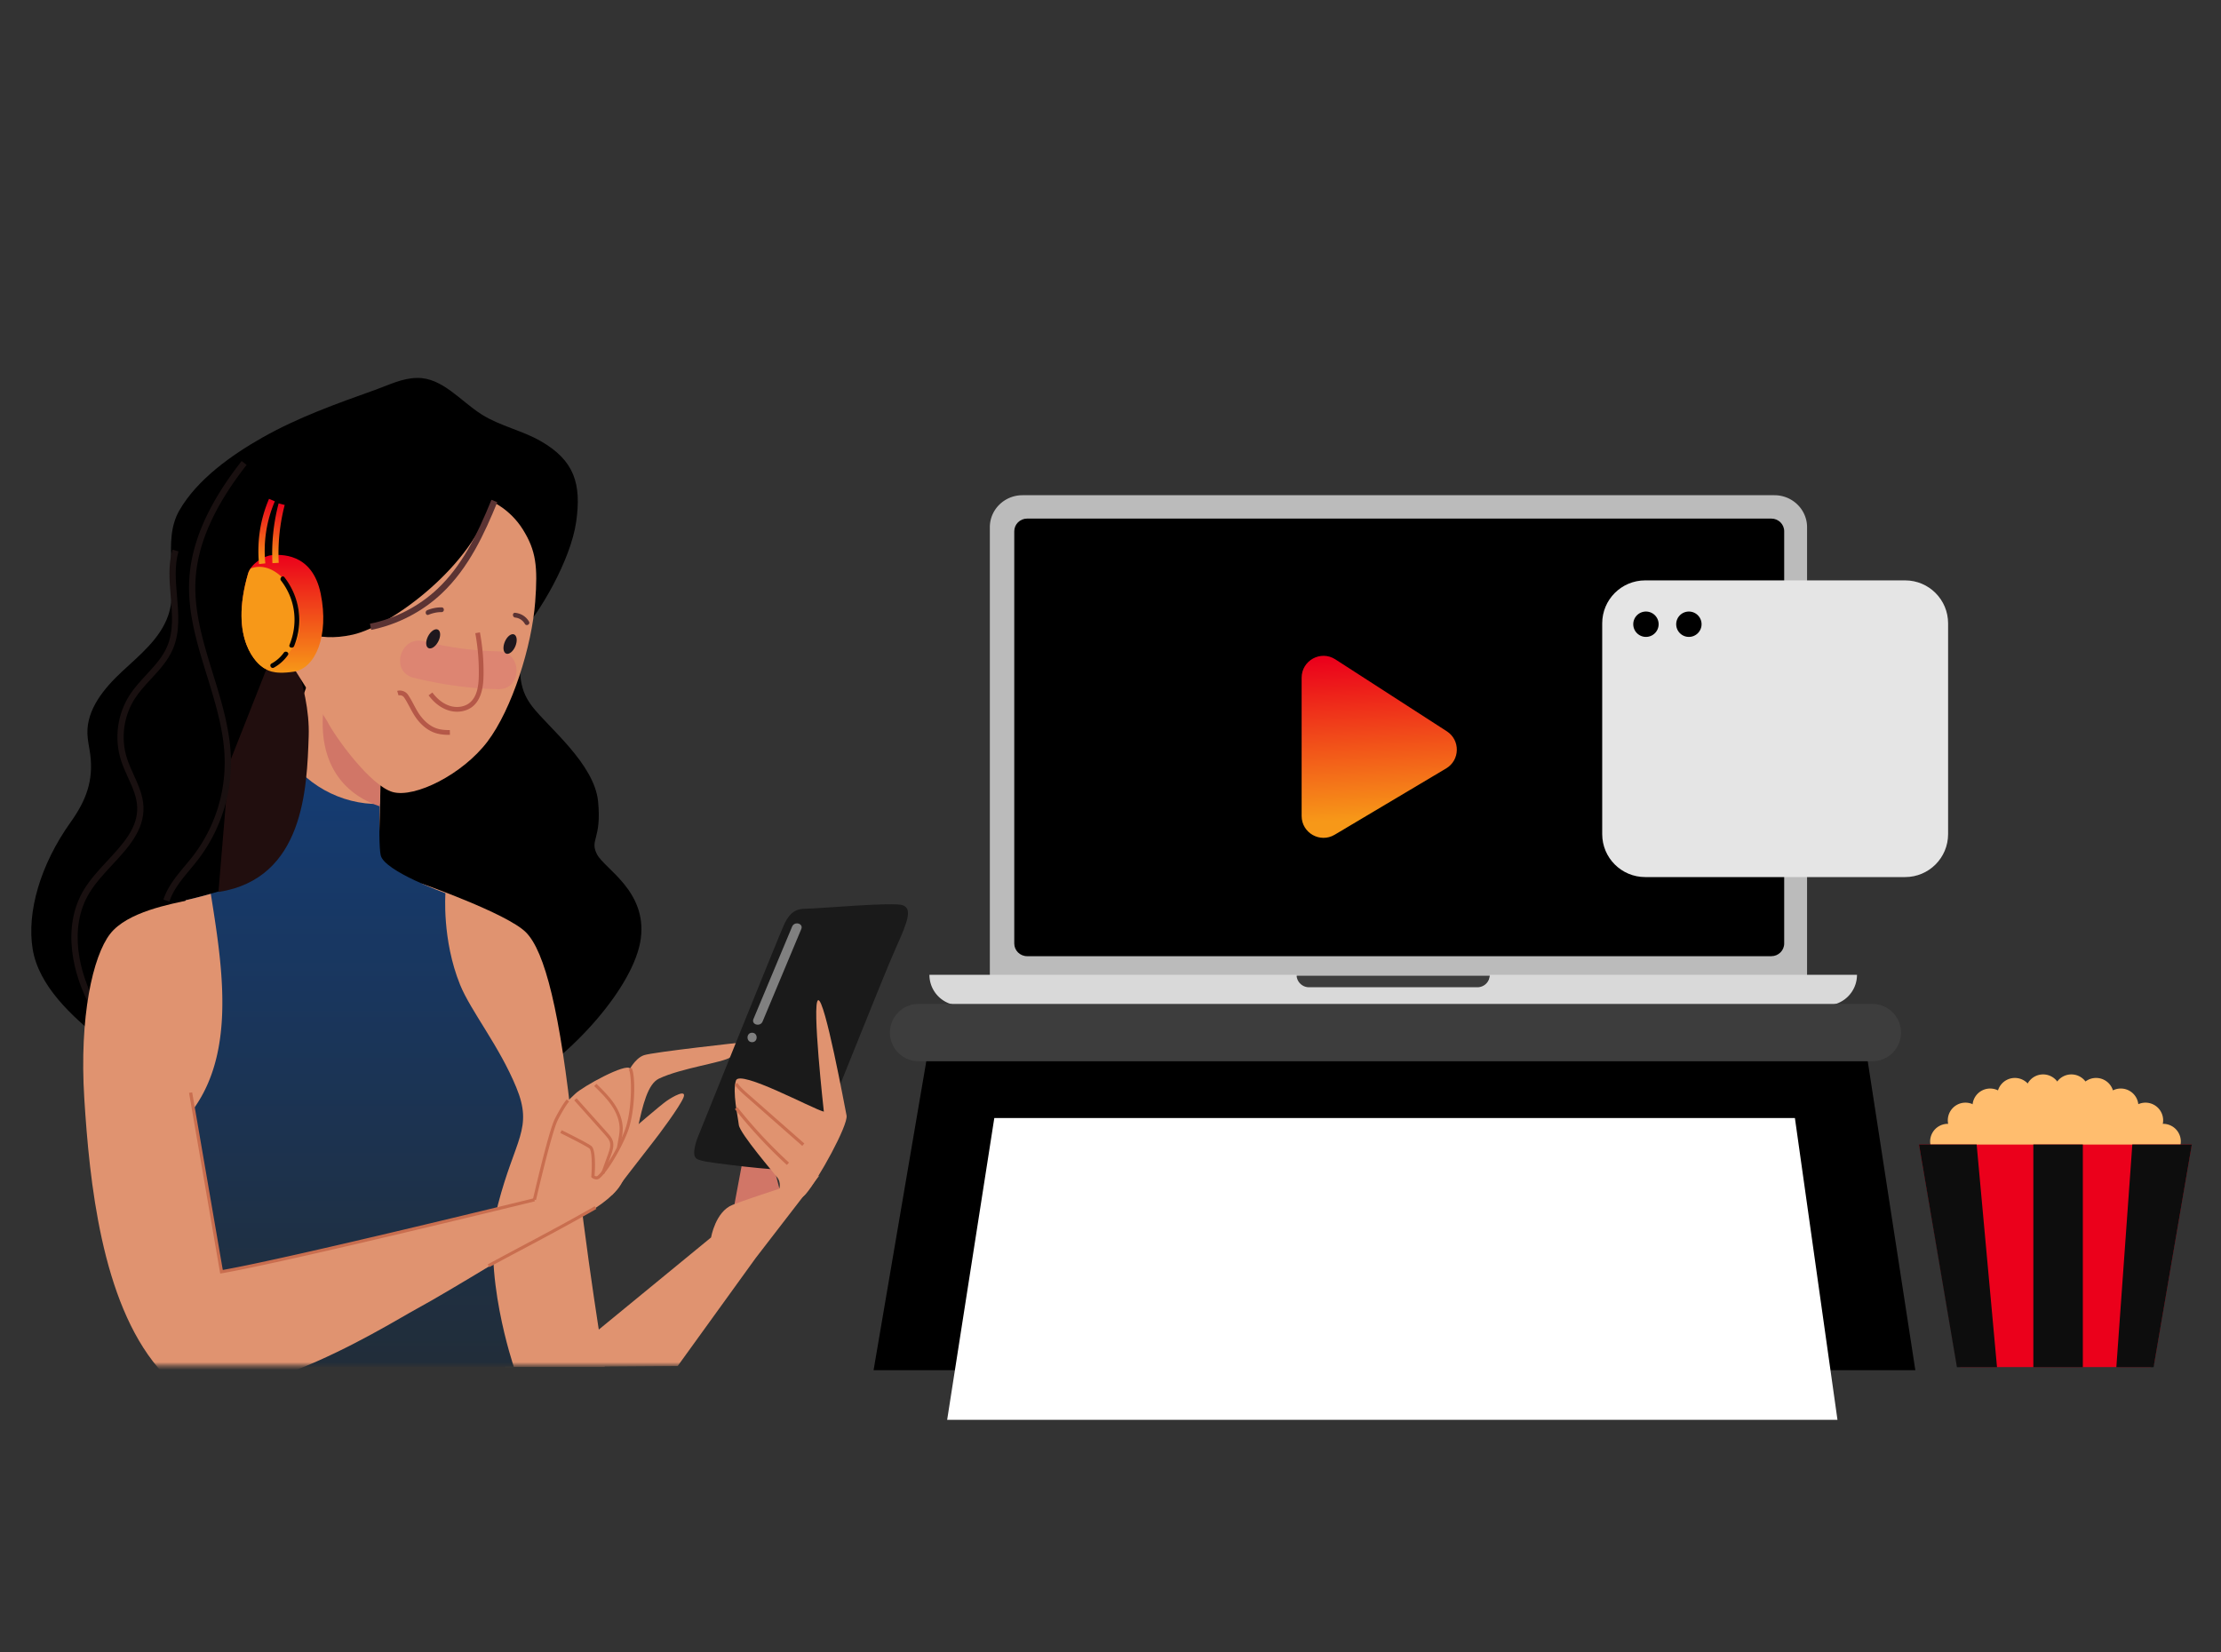 <svg xmlns="http://www.w3.org/2000/svg" width="586" height="436" fill="none"><rect width="100%" height="100%" fill="#333333" stroke="none"/><g clip-path="url(#a)"><path fill="#BBB" d="M476.785 257.647V139.144c0-4.666-3.858-8.45-8.612-8.45H269.782c-4.759 0-8.618 3.784-8.618 8.45v118.503zM267.808 140.48c0-1.826 1.516-3.313 3.385-3.313h195.569c1.869 0 3.385 1.487 3.385 3.313v107.954c0 1.832-1.516 3.319-3.385 3.319H271.193c-1.869 0-3.385-1.487-3.385-3.319zm125.704 119.444a3.3 3.3 0 0 1-2.321.945h-44.432c-1.811 0-3.285-1.446-3.285-3.222h51.002c0 .888-.369 1.693-.964 2.277"/><path fill="#3D3D3D" d="M393.077 257.507c0 .906-.368 1.726-.963 2.32a3.27 3.27 0 0 1-2.321.963H345.37a3.285 3.285 0 0 1-3.284-3.283z"/><path fill="#000" d="M467.353 136.86H271.008c-1.877 0-3.399 1.499-3.399 3.346v108.798c0 1.847 1.522 3.345 3.399 3.345h196.345c1.876 0 3.398-1.498 3.398-3.345V140.206c0-1.847-1.522-3.346-3.398-3.346"/><path fill="#D9D9D9" fill-rule="evenodd" d="M475.379 257.267h14.579c0 2.23-.9 4.245-2.363 5.707a8.06 8.06 0 0 1-5.711 2.368H253.302a8.075 8.075 0 0 1-8.079-8.075zm-133.263 0h-.021a3.284 3.284 0 0 0 3.284 3.282h44.423c.905 0 1.726-.368 2.321-.962a3.27 3.27 0 0 0 .963-2.32" clip-rule="evenodd"/><path fill="#E5E5E5" d="M502.656 153.17h-68.581c-6.263 0-11.341 5.077-11.341 11.34v55.621c0 6.263 5.078 11.34 11.341 11.34h68.581c6.263 0 11.34-5.077 11.34-11.34V164.51c0-6.263-5.077-11.34-11.34-11.34"/><path fill="#000" d="M434.275 168.086a3.345 3.345 0 1 0 0-6.69 3.345 3.345 0 0 0 0 6.69m11.328 0a3.345 3.345 0 1 0 0-6.69 3.345 3.345 0 0 0 0 6.69m-200.56 108.206h247.17l13.141 85.322H230.488z"/><path fill="#fff" d="M262.342 295.058h211.235l11.231 79.652H249.902z"/><path fill="#3D3D3D" d="M494.01 264.952H242.365a7.56 7.56 0 0 0-7.56 7.56 7.56 7.56 0 0 0 7.56 7.56H494.01a7.56 7.56 0 1 0 0-15.12"/><path fill="#FFBD6E" d="M518.573 301.251a4.657 4.657 0 1 1-9.314 0 4.657 4.657 0 0 1 9.314 0m47.509 0a4.657 4.657 0 1 0 9.314 0 4.657 4.657 0 0 0-9.314 0"/><path fill="#FFBD6E" d="M523.233 295.662a4.657 4.657 0 1 1-9.314 0 4.657 4.657 0 0 1 9.314 0m38.189 0a4.657 4.657 0 1 0 9.314 0 4.657 4.657 0 0 0-9.314 0"/><path fill="#FFBD6E" d="M529.748 291.936a4.657 4.657 0 1 1-9.314 0 4.657 4.657 0 0 1 9.314 0"/><path fill="#FFBD6E" d="M536.272 289.141a4.658 4.658 0 1 1-9.316 0 4.658 4.658 0 0 1 9.316 0"/><path fill="#FFBD6E" d="M543.722 288.209a4.658 4.658 0 1 1-9.316 0 4.658 4.658 0 0 1 9.316 0"/><path fill="#FFBD6E" d="m526.03 291.469-13.042 11.644h59.151l-9.781-9.78-20.028-4.657z"/><path fill="#FFBD6E" d="M554.898 291.936a4.658 4.658 0 1 0 9.316-.002 4.658 4.658 0 0 0-9.316.002"/><path fill="#FFBD6E" d="M548.383 289.141a4.658 4.658 0 1 0 9.316 0 4.658 4.658 0 0 0-9.316 0"/><path fill="#FFBD6E" d="M541.863 288.209a4.657 4.657 0 1 0 9.315.001 4.657 4.657 0 0 0-9.315-.001"/><path fill="#EB001B" d="m506.34 302.057 9.95 57.781a1.15 1.15 0 0 0 1.133.954h49.799c.56 0 1.039-.403 1.133-.955l9.925-57.78z"/><path fill="#0D0D0D" d="m516.324 360.812-10-58.757h15.207l5.371 58.757zm20.164 0v-58.757h13.057v58.757zm31.733 0 10.082-58.757h-15.701l-4.215 58.757z"/><mask id="b" width="619" height="618" x="-22" y="-257" maskUnits="userSpaceOnUse" style="mask-type:luminance"><path fill="#fff" d="M596.201-257H-21.207v617.408h617.408z"/></mask><g mask="url(#b)"><path fill="#000" d="M136.863 167.739c.642 9.027-.642 13.213 3.544 18.683 4.186 5.483 16.436 15.139 17.399 25.129.963 9.989-2.26 9.989-.321 13.854s13.212 9.669 11.595 22.227c-1.606 12.57-18.362 31.253-32.859 39.304-14.496 8.051-101.81-6.446-109.553-12.57-7.73-6.125-16.435-14.176-18.04-23.845s1.938-22.226 9.99-33.513c4.087-5.729 6.087-10.965 5.186-17.954-.235-1.79-.68-3.568-.741-5.371-.223-6.458 4.371-12.015 9.1-16.423 4.73-4.409 10.077-8.693 12.2-14.793 3.063-8.866-1.79-19.523 2.976-27.796 4.742-8.224 13.867-14.657 21.943-19.226 9.36-5.297 19.547-8.928 29.672-12.546 3.73-1.333 7.113-3.1 11.077-3.16 6.68-.124 11.447 6.111 17.102 9.668 4.828 3.037 10.644 4.186 15.583 7.038 8.829 5.088 10.743 11.225 9.299 21.301-1.458 10.113-9.669 24.202-15.152 29.993"/><path fill="#000" d="M146.798 275.032c-7.002-3.63-9.348-12.484-8.582-19.658.555-5.223 2.408-10.212 4.198-15.028.729-1.951 1.469-3.976 2.124-5.964 2.791-8.594 2.84-15.324.148-20.596-1.865-3.668-4.939-6.384-8.199-9.261-2.21-1.951-4.495-3.977-6.372-6.323-6.273-7.853-7.322-19.522-2.543-28.376l1.469.79c-4.47 8.286-3.482 19.202 2.383 26.549 1.778 2.235 4.013 4.198 6.174 6.112 3.223 2.853 6.569 5.804 8.582 9.755 2.902 5.681 2.877 12.83-.049 21.869-.655 2.025-1.408 4.062-2.149 6.038-1.753 4.717-3.568 9.607-4.099 14.62-.704 6.607 1.395 14.732 7.693 17.992zm-27.089 9.916c-8.273-5.384-9.533-16.695-8.088-24.733.864-4.841 2.544-9.521 4.161-14.053 1.334-3.716 2.704-7.557 3.606-11.422 2.297-9.853 1.593-20.473-1.988-29.907-.605-1.58-1.297-3.186-1.976-4.729-1.556-3.569-3.173-7.261-3.791-11.212-1-6.31.729-13.102 4.618-18.164l1.322 1.012c-3.618 4.717-5.224 11.027-4.297 16.892.592 3.742 2.16 7.323 3.679 10.805.679 1.568 1.383 3.186 2.001 4.803 3.692 9.731 4.42 20.696 2.049 30.871-.926 3.964-2.321 7.853-3.667 11.607-1.593 4.458-3.247 9.076-4.087 13.781-1.346 7.544-.235 18.102 7.359 23.041z"/><path fill="#191010" d="M24.02 266.018c-4.828-8.606-7.853-21.313-1.89-31.203 1.68-2.766 3.99-5.273 6.237-7.681 4.136-4.458 8.05-8.668 7.828-14.188-.11-2.68-1.234-5.149-2.42-7.755-.679-1.494-1.383-3.037-1.877-4.63-1.79-5.693-.938-12.089 2.297-17.102 1.272-1.988 2.902-3.742 4.458-5.434 2.173-2.346 4.223-4.568 5.42-7.347 1.754-4.062 1.371-8.508.976-13.225-.346-4.112-.704-8.372.457-12.397l1.593.469c-1.087 3.729-.741 7.829-.395 11.793.395 4.717.815 9.582-1.112 14.027-1.309 3.038-3.556 5.47-5.73 7.816-1.518 1.643-3.086 3.347-4.284 5.199-2.964 4.606-3.754 10.471-2.1 15.695.47 1.494 1.15 2.988 1.804 4.433 1.197 2.642 2.445 5.371 2.568 8.384.26 6.223-4.075 10.891-8.26 15.398-2.186 2.359-4.446 4.791-6.027 7.409-5.606 9.273-2.692 21.325 1.914 29.524z"/><path fill="#E09370" d="m100.076 219.984.432-17.373-19.498-21.807-7.408 20.325 4.445 22.461zm11.08 13.164s22.622 7.915 27.598 12.891c4.977 4.976 9.052 20.819 12.447 53.171 3.396 32.352 8.372 61.543 8.372 61.543h-26.239l-9.509-33.488 3.174-43.206z"/><path fill="url(#c)" d="M131.384 317.893c4.507-17.399 9.347-19.979 4.828-30.932-4.507-10.953-12.027-20.177-14.818-27.067-4.828-11.916-3.865-24.166-3.865-24.166s-16.114-5.803-17.078-9.989c-.419-1.84-.419-7.619-.271-13.559-10.187.223-20.313-5.272-25.474-14.422-1.383 13.237-3.21 27.709-4.866 31.191-1.827 3.84-14.966 7.273-20.843 8.619-7.397 26.734-3.124 56.592-3.964 66.989v56.172h90.537c.012.012-8.693-25.438-4.186-42.836"/><path fill="#E09370" d="M50.297 237.445c-5.199 1.136-16.744 3.173-21.264 9.051s-8.15 21.72-6.791 43.441c1.358 21.72 4.52 53.393 19.46 71.039 14.93 17.645 59.951-11.089 68.323-15.608s33.031-19.683 33.031-19.683l-2.037-9.052s-64.482 15.843-82.585 19.004l-8.15-47.281v-50.911z"/><path fill="#E09370" d="M141.012 316.633s3.865-16.756 5.544-20.695c1.692-3.939 6.754-7.323 11.817-9.57s7.323-3.383 7.323-3.383 1.691-3.655 4.223-4.507c2.531-.84 25.894-3.384 25.894-3.384s-1.124 2.532-3.1 3.939-12.94 2.816-18.855 5.631-5.347 22.511-10.978 29.265-19.843 11.731-19.843 11.731z"/><path fill="#E09370" d="M161.496 315.399s8.582-11.2 10.484-13.583 7.384-9.768 8.347-12.151-2.865-.235-4.532.951-8.582 7.149-8.582 7.149zm-15.242-17.634s8.347 4.051 9.533 5.001c1.197.951.654 7.718.654 7.718s.852.691 1.494.148c2.285-1.951 5.94-8.446 7.384-12.397 1.902-5.248 1.902-14.534.951-16.201s-12.632 4.766-14.534 6.668c-1.913 1.914-4.766 3.815-5.482 9.063"/><path fill="#210E0E" d="M74.447 166.085s7.47 14.706 7 28.24c-.468 13.533-1.172 37.575-23.806 41.082l2.803-33.846 14.002-35.476Z"/><path fill="#D17667" d="M100.175 212.798c.173-7.792.605-16.053.605-16.053l-14.324-15.682c-3.84 15.201.692 27.326 13.719 31.735"/><path fill="#E09370" d="M86.347 190.361c2.099 4.198 11.434 17.041 17.275 18.67s18.435-4.667 24.98-13.298c6.532-8.632 11.731-25.24 12.607-36.884.704-9.336.235-13.534-3.272-19.14-3.42-5.47-8.397-7.471-8.397-7.471-4.433 16.806-26.141 32.908-36.414 35.242s-15.41-2.099-15.41-2.099l-2.075 7.952z"/><path fill="#DD8572" d="M109.115 178.865c7.36 1.803 14.769 2.89 22.351 3.025 6.433.112 6.433-9.878 0-9.989-6.718-.124-13.176-1.062-19.696-2.667-6.236-1.544-8.903 8.088-2.655 9.631"/><path fill="url(#d)" d="M65.459 151.353c.753-2.593 4.149-4.667 6.21-4.828 2.075-.173 10.707-.864 12.954 10.187s-1.383 19.683-7.076 20.548-7.248-.519-8.285-1.21c-1.037-.704-8.977-6.915-3.803-24.697"/><path fill="#F79818" d="M78.066 169.48c1.729-3.457 1.556-11.57-3.112-16.571-3.358-3.605-6.717-3.741-8.841-2.865-.284.42-.519.852-.654 1.309-5.174 17.782 2.766 23.993 3.803 24.684.148.099.308.21.494.334 4.087-1.013 6.84-3.939 8.31-6.891"/><path fill="url(#e)" d="M71.884 148.624a51.5 51.5 0 0 1 1.63-15.781l1.606.42a50.2 50.2 0 0 0-1.581 15.275z"/><path fill="url(#f)" d="M68.353 148.859a34.7 34.7 0 0 1 2.63-17.213l1.532.654a33.1 33.1 0 0 0-2.507 16.386z"/><path fill="#1E171D" d="M115.636 169.295c-.691 1.346-1.852 2.124-2.605 1.741-.741-.382-.778-1.778-.087-3.124s1.852-2.124 2.606-1.741c.74.383.778 1.791.086 3.124m20.344 1.247c-.58 1.396-1.679 2.272-2.445 1.951-.778-.321-.926-1.716-.346-3.111s1.68-2.272 2.445-1.951c.766.321.926 1.704.346 3.111"/><path fill="#B55848" d="M120.586 187.83a7.5 7.5 0 0 1-2.359-.383c-2.432-.79-4.136-2.581-5.149-3.939l1-.741c.902 1.21 2.421 2.803 4.532 3.495 1.902.617 3.927.321 5.297-.778 2.063-1.667 2.384-4.73 2.421-7.224a56.3 56.3 0 0 0-.926-11.15l1.222-.223a57 57 0 0 1 .951 11.41c-.05 2.544-.395 6.162-2.89 8.175-1.111.889-2.568 1.358-4.099 1.358m-2.313 6.1c-1.371 0-2.544-.173-3.557-.531-1.84-.642-3.556-2.001-4.951-3.952-.642-.901-1.186-1.914-1.704-2.889-.457-.852-.926-1.741-1.445-2.494-.309-.457-.939-.68-1.469-.531l-.346-1.198c1.037-.297 2.235.123 2.852 1.025.556.815 1.05 1.728 1.519 2.618.506.95 1.025 1.926 1.618 2.741.876 1.21 2.333 2.791 4.346 3.494.976.334 2.136.494 3.544.457l.037 1.247c-.173.013-.309.013-.444.013"/><path fill="#5B3333" d="M113.073 162.244c1.112-.456 2.235-.703 3.433-.703.803 0 .803-1.248 0-1.248a9.6 9.6 0 0 0-3.766.741c-.741.309-.42 1.519.333 1.21m22.866.741c1.099.111 2.013.741 2.556 1.68.407.691 1.494.061 1.074-.63-.79-1.346-2.099-2.136-3.643-2.309-.79-.074-.778 1.173.013 1.259"/><path fill="#C96E4F" d="m159.398 309.879-.778-.284 1.803-4.964c.445-1.222.778-2.309.457-3.309-.21-.667-.741-1.247-1.198-1.766l-8.174-9.162.617-.556L160.3 299c.518.581 1.099 1.223 1.37 2.062.433 1.346-.086 2.791-.469 3.841zm4.22-6.989-.827-.136c.074-.469.173-.951.259-1.432.222-1.173.457-2.396.432-3.594-.037-1.963-.802-4.075-2.198-6.1-1.271-1.839-2.914-3.445-4.507-5.001l.581-.592c1.617 1.58 3.297 3.223 4.606 5.124 1.494 2.161 2.296 4.433 2.346 6.557.024 1.284-.223 2.544-.457 3.766-.062.469-.161.939-.235 1.408"/><path fill="#E09370" d="M55.617 235.889a134 134 0 0 1-6.606 1.691c-6.347 22.931-4.112 48.146-3.878 61.42 18.115-15.163 13.99-41.181 10.484-63.111"/><path fill="#C96E4F" d="M157.373 311.262c-.481 0-.951-.247-1.198-.445l-.172-.135.012-.223c.247-3.223.136-6.853-.506-7.359-.593-.469-3.396-1.964-7.681-4.087l.371-.741c3.111 1.543 7.013 3.519 7.841 4.186 1.222.975.95 6.26.839 7.828.198.112.544.247.791.037 2.198-1.876 5.828-8.285 7.26-12.224 1.865-5.125 1.853-14.336.988-15.855l.729-.408c1.086 1.89.975 11.336-.926 16.559-1.47 4.05-5.15 10.558-7.508 12.571a1.37 1.37 0 0 1-.84.296m-99.27 24.844-.074-.407-8.15-47.281.827-.136 8.076 46.874c18.423-3.285 81.498-18.77 82.14-18.93l.197.815c-.642.16-64.704 15.88-82.609 19.004z"/><path fill="#C96E4F" d="m141.417 316.72-.815-.185c.16-.692 3.889-16.843 5.569-20.77.456-1.074 2.358-4.532 3.371-5.618l.617.568c-.877.938-2.741 4.272-3.21 5.383-1.655 3.853-5.495 20.461-5.532 20.622m-12.334 17.695-.395-.729c3.148-1.716 6.248-3.358 9.347-5.013 6.063-3.223 12.323-6.557 18.893-10.335l.42.716c-6.582 3.778-12.843 7.112-18.905 10.348a760 760 0 0 0-9.36 5.013"/><path fill="#D17667" d="M193.375 320.14s4.013-22.757 5.359-25.881c1.334-3.125 7.36 21.201 7.36 21.201z"/><path fill="#E09370" d="m145.992 360.741 41.626-34.167s1.136-6.792 5.655-8.595c4.52-1.815 22.857-7.693 22.857-7.693l-16.744 21.721-20.585 28.512z"/><path fill="#1A1A1A" d="M183.935 300.556s22.017-54.702 22.943-56.554 2.087-4.174 5.569-4.174 23.177-1.852 25.733-.926c2.544.926 1.396 4.173-1.852 11.36-3.247 7.187-20.633 51.233-22.016 54.011-1.396 2.778-3.483 3.939-6.026 4.408-2.544.469-21.56-1.852-22.943-2.321-1.408-.47-3.26-.247-1.408-5.804"/><path fill="#E09370" d="M204.661 314.83c1.494-.753 1.247-2.988.494-3.988s-9.977-11.718-10.224-13.966-1.741-8.73-.753-11.718 20.189 7.483 23.19 8.224c0 0-3.236-28.92-1.495-29.414s6.977 27.92 7.483 30.414c.494 2.494-7.483 16.954-10.718 20.695-3.235 3.742-7.977-.247-7.977-.247"/><path fill="#C96E4F" d="m211.67 302.408-14.904-13.113c-1.038-.914-2.112-1.853-2.914-3.038l.691-.469c.753 1.099 1.791 2.013 2.778 2.889l14.905 13.114zm-4.061 5.038a129 129 0 0 1-13.707-14.743l.655-.519a128.4 128.4 0 0 0 13.62 14.645z"/><path fill="gray" d="M201.203 269.599c3.408-8.137 6.804-16.275 10.212-24.412.617-1.482-1.791-2.124-2.408-.667-3.408 8.138-6.804 16.275-10.212 24.413-.63 1.494 1.791 2.136 2.408.666m-2.769 5.446c1.606 0 1.606-2.494 0-2.494-1.605 0-1.605 2.494 0 2.494"/><path fill="#020202" d="M74.14 153.218c3.816 4.939 4.581 11.224 2.247 16.966-.308.741.902 1.062 1.21.334 2.52-6.187 1.507-12.929-2.568-18.189-.494-.63-1.37.259-.89.889Zm-1.874 22.98a11.04 11.04 0 0 0 3.692-3.31c.469-.654-.618-1.284-1.075-.629a9.8 9.8 0 0 1-3.247 2.864c-.704.383-.074 1.47.63 1.075"/><path fill="#000" d="m126.714 140.425-1.444-.815a74.7 74.7 0 0 0 7.285-18.164c.272-1.074.506-2.111.247-3.038-.284-1.074-1.198-1.914-2.149-2.803-1.025-.95-2.087-1.938-2.568-3.346l1.58-.531c.346 1.013 1.211 1.815 2.124 2.655 1.087 1.013 2.211 2.05 2.631 3.593.358 1.309.074 2.643-.247 3.878a77 77 0 0 1-7.459 18.571"/><path fill="#191010" d="m44.698 237.939-1.58-.519c1.11-3.445 3.444-6.236 5.692-8.928.716-.864 1.432-1.716 2.111-2.593a40.5 40.5 0 0 0 8.348-25.795c-.21-7.397-2.482-14.719-4.668-21.795-2.531-8.174-5.15-16.633-4.668-25.326.544-9.891 5.063-20.127 13.83-31.315l1.31 1.025c-8.546 10.904-12.954 20.844-13.485 30.377-.457 8.397 2.112 16.707 4.593 24.733 2.223 7.187 4.52 14.62 4.742 22.239.284 9.656-2.815 19.189-8.693 26.857-.691.889-1.42 1.766-2.148 2.643-2.248 2.716-4.372 5.273-5.384 8.397"/><path fill="#5B3333" d="m97.934 166.233-.32-1.63c6.593-1.309 12.915-4.569 17.805-9.187 6.273-5.915 10.237-13.682 14.25-23.511l1.544.63c-3.31 8.075-7.446 17.275-14.658 24.079-5.112 4.84-11.73 8.248-18.62 9.619Z"/></g><path fill="url(#g)" d="M343.43 215.345v-36.493c0-4.566 5.056-7.32 8.892-4.843L381.739 193c3.595 2.32 3.498 7.61-.179 9.798l-29.417 17.501c-3.843 2.287-8.713-.483-8.713-4.954"/></g><defs><linearGradient id="c" x1="91.287" x2="91.287" y1="197.758" y2="360.729" gradientUnits="userSpaceOnUse"><stop stop-color="#143C75"/><stop offset="1" stop-color="#212D39"/></linearGradient><linearGradient id="d" x1="74.51" x2="74.51" y1="146.452" y2="177.535" gradientUnits="userSpaceOnUse"><stop stop-color="#EB001B"/><stop offset="1" stop-color="#F79818"/></linearGradient><linearGradient id="e" x1="73.468" x2="73.468" y1="132.843" y2="148.624" gradientUnits="userSpaceOnUse"><stop stop-color="#EB001B"/><stop offset="1" stop-color="#F79818"/></linearGradient><linearGradient id="f" x1="70.343" x2="70.343" y1="131.646" y2="148.859" gradientUnits="userSpaceOnUse"><stop stop-color="#EB001B"/><stop offset="1" stop-color="#F79818"/></linearGradient><linearGradient id="g" x1="359.284" x2="361.446" y1="173.313" y2="216.192" gradientUnits="userSpaceOnUse"><stop stop-color="#EB001B"/><stop offset="1" stop-color="#F79818"/></linearGradient><clipPath id="a"><path fill="#fff" d="M0 0h586v436H0z"/></clipPath></defs></svg>